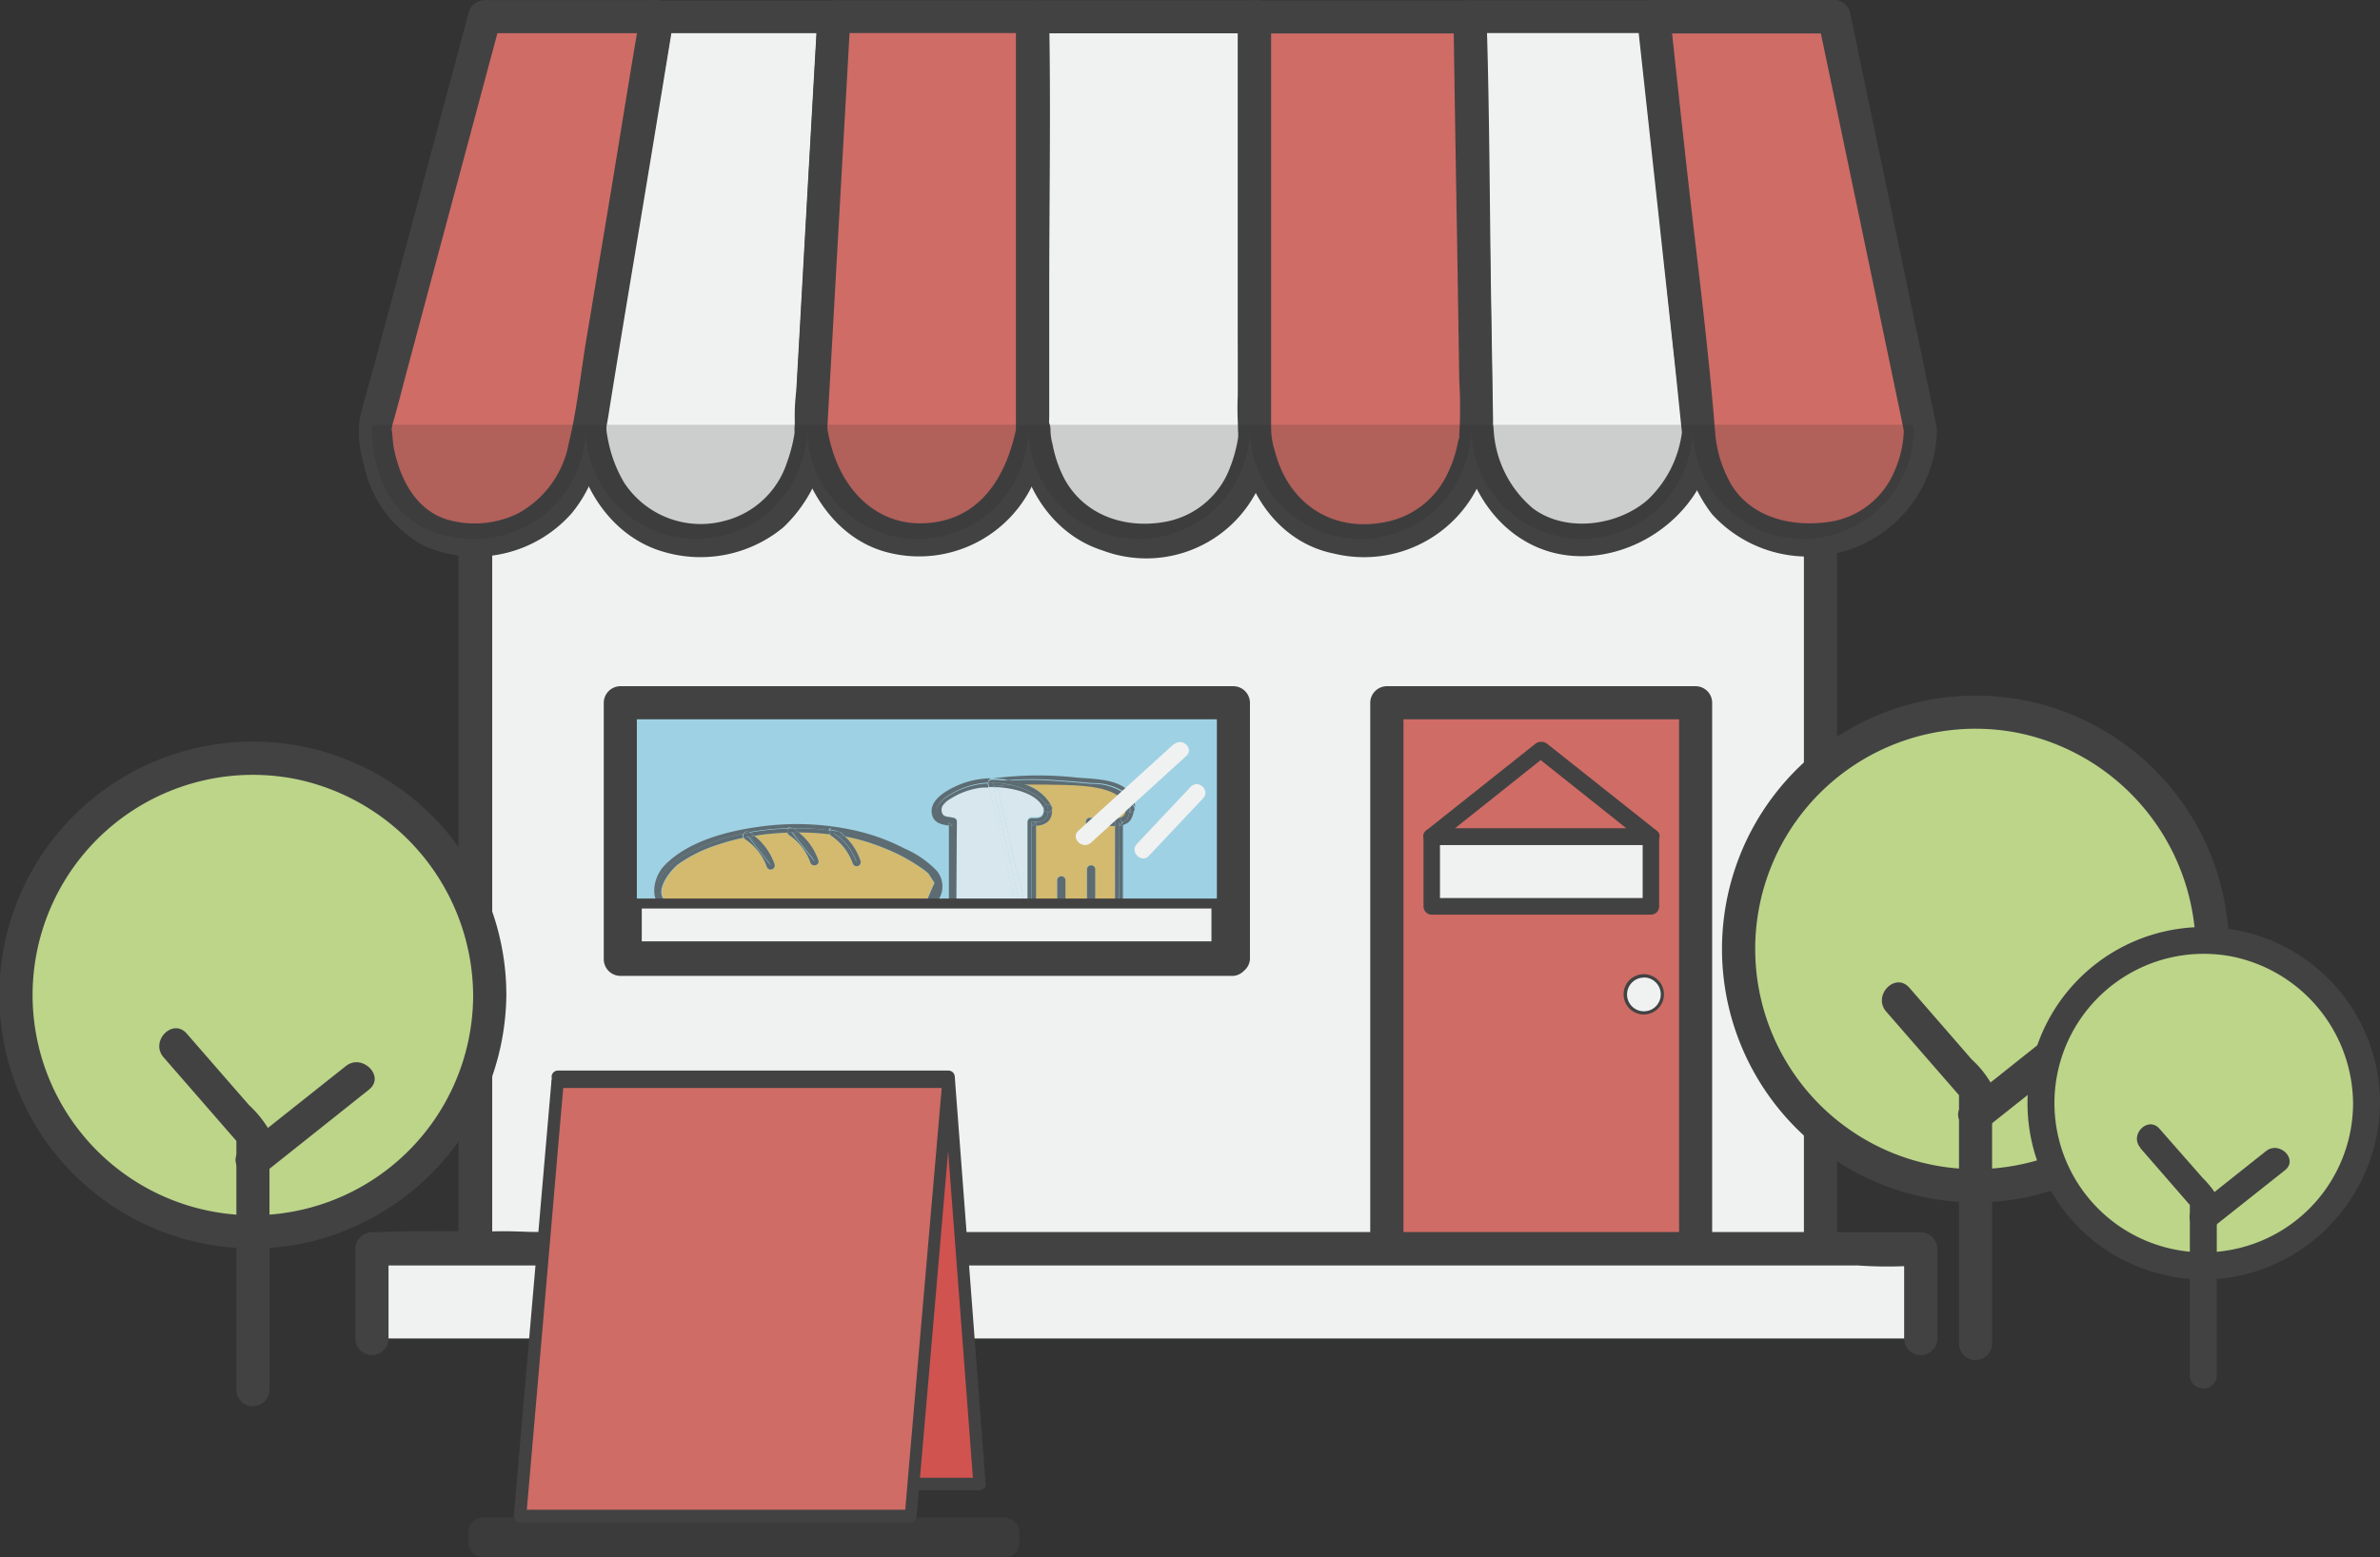 <svg id="Graphic" xmlns="http://www.w3.org/2000/svg" viewBox="0 0 193.51 126.67"><rect x="0" y="0" width="193.51" height="126.67" fill="#333333" stroke="none"/><defs><style>.cls-1{opacity:0.48;}.cls-2{fill:#424243;}.cls-3{fill:#f0f1f1;}.cls-4{fill:#cf6c65;}.cls-5{fill:#9ed1e3;}.cls-6{fill:#bcd589;}.cls-7{opacity:0.7;}.cls-8{fill:#e9b13d;}.cls-9{opacity:0.18;}.cls-10{fill:#272525;}.cls-11{fill:#d0534f;}</style></defs><g class="cls-1"><rect class="cls-2" x="38.08" y="123.42" width="44.8" height="3.25" rx="1.15"/></g><rect class="cls-3" x="38.62" y="34.53" width="109.35" height="67.04"/><path class="cls-2" d="M1080,425.85H975.05a27.41,27.41,0,0,0-4.25,0h-.2L972,427.2v-67l-1.35,1.35h104.89a27.54,27.54,0,0,0,4.26,0h.2l-1.35-1.35v67a1.35,1.35,0,0,0,2.69,0v-67a1.36,1.36,0,0,0-1.34-1.35H984.06c-4.41,0-8.86-.19-13.26,0h-.2a1.37,1.37,0,0,0-1.35,1.35v67a1.37,1.37,0,0,0,1.35,1.35h95.89c4.4,0,8.86.19,13.26,0h.2A1.35,1.35,0,0,0,1080,425.85Z" transform="translate(-931.98 -325.63)"/><rect class="cls-4" x="112.76" y="57.15" width="25.11" height="44.42"/><path class="cls-2" d="M1069.85,425.85h-25.11l1.35,1.35V382.78l-1.35,1.35h25.11l-1.35-1.35V427.2a1.35,1.35,0,0,0,2.69,0V382.78a1.35,1.35,0,0,0-1.34-1.34h-25.11a1.36,1.36,0,0,0-1.35,1.34V427.2a1.37,1.37,0,0,0,1.35,1.35h25.11A1.35,1.35,0,0,0,1069.85,425.85Z" transform="translate(-931.98 -325.63)"/><rect class="cls-5" x="50.43" y="57.15" width="49.85" height="20.87"/><path class="cls-2" d="M1032.26,402.31H982.41l1.35,1.35V382.78l-1.35,1.35h49.85l-1.34-1.35v20.88a1.35,1.35,0,0,0,2.69,0V382.78a1.36,1.36,0,0,0-1.35-1.34H982.41a1.36,1.36,0,0,0-1.34,1.34v20.88a1.36,1.36,0,0,0,1.34,1.34h49.85A1.35,1.35,0,0,0,1032.26,402.31Z" transform="translate(-931.98 -325.63)"/><path class="cls-3" d="M979.84,360.51,985.35,327h14.41l-1.88,33.53s-.54,9-9,9S979.84,360.51,979.84,360.51Z" transform="translate(-931.98 -325.63)"/><path class="cls-2" d="M981.13,360.86,986,331.52l.69-4.19-1.3,1h14.41c-.45-.45-.89-.9-1.34-1.34q-.69,12.07-1.36,24.15c-.17,3.11-.35,6.22-.52,9.33a.31.31,0,0,0,0,.1c0,.42,0,0,0,.31a12.89,12.89,0,0,1-.64,2.44,7.18,7.18,0,0,1-5,4.66,7.44,7.44,0,0,1-8.24-3.14,10.75,10.75,0,0,1-1.21-3.08c-.08-.36-.15-.72-.2-1.09,0,.34,0,0,0-.15-.11-1.72-2.8-1.74-2.69,0,.28,4.39,3,8.77,7.37,10a10.57,10.57,0,0,0,9.7-2,11.59,11.59,0,0,0,3.41-6.24,46.55,46.55,0,0,0,.56-7.18l.93-16.59q.33-5.75.65-11.49a1.36,1.36,0,0,0-1.35-1.35H985.35a1.35,1.35,0,0,0-1.29,1L979.23,356l-.69,4.19C978.26,361.84,980.85,362.57,981.13,360.86Z" transform="translate(-931.98 -325.63)"/><path class="cls-3" d="M1015.92,360.51V327H1034v33.53s-.27,9-9,9S1015.92,360.51,1015.92,360.51Z" transform="translate(-931.98 -325.63)"/><path class="cls-2" d="M1017.27,360.51V327l-1.35,1.34H1034l-1.35-1.34v24.67c0,2.94.12,5.91,0,8.85,0,.06,0,.13,0,.19a2.28,2.28,0,0,1,0,.26,1.48,1.48,0,0,1,0,.24,11.62,11.62,0,0,1-.69,2.52,6.93,6.93,0,0,1-5.24,4.34c-3.23.59-6.52-.5-8.16-3.43a10,10,0,0,1-1-2.88,4.62,4.62,0,0,1-.17-1.23c-.06-1.73-2.75-1.74-2.69,0,.15,4.3,2.72,8.54,6.93,9.87a10.1,10.1,0,0,0,13.51-7.77,33,33,0,0,0,.3-7.09q0-8.36,0-16.69V327a1.36,1.36,0,0,0-1.34-1.35h-18.05a1.37,1.37,0,0,0-1.34,1.35v33.53A1.35,1.35,0,0,0,1017.27,360.51Z" transform="translate(-931.98 -325.63)"/><path class="cls-3" d="M1052,360.51l-.54-33.53h15l3.64,33.53s-.41,7.67-8,8.88S1052.2,363.75,1052,360.51Z" transform="translate(-931.98 -325.63)"/><path class="cls-2" d="M1053.36,360.51q-.24-14.7-.47-29.41c0-1.37-.05-2.75-.07-4.12l-1.35,1.34h15l-1.35-1.34q1.22,11.07,2.41,22.16c.38,3.54.77,7.09,1.15,10.64,0,.23.07.47.08.71,0,.05,0,.09,0,.14,0,.39,0,0-.07.46a9.14,9.14,0,0,1-2.73,5.18c-2.43,2.14-6.68,2.72-9.35.7a9,9,0,0,1-3.19-6.46c-.11-1.72-2.81-1.74-2.69,0,.39,5.92,4.77,11,11,10.29,5.07-.59,9.54-4.85,9.67-10.14a58,58,0,0,0-.77-7.42q-.86-7.89-1.72-15.78L1067.77,327a1.38,1.38,0,0,0-1.35-1.35h-15a1.36,1.36,0,0,0-1.34,1.35q.22,14.7.47,29.4l.07,4.13A1.35,1.35,0,0,0,1053.36,360.51Z" transform="translate(-931.98 -325.63)"/><path class="cls-4" d="M1088.1,360.51l-7-33.53h-14.68l3.64,33.53s0,9,9,9S1088.1,360.51,1088.1,360.51Z" transform="translate(-931.98 -325.63)"/><path class="cls-2" d="M1089.4,360.15q-3.06-14.7-6.14-29.38c-.28-1.39-.57-2.77-.86-4.15a1.36,1.36,0,0,0-1.3-1h-14.68a1.36,1.36,0,0,0-1.35,1.35L1068,353.8c.28,2.51.52,5,.79,7.54a11.7,11.7,0,0,0,2.39,6.11,10.51,10.51,0,0,0,18.29-6.94,1.35,1.35,0,0,0-2.69,0,8.86,8.86,0,0,1-.76,3.43,6.83,6.83,0,0,1-5.67,4.18c-2.89.34-5.95-.46-7.56-3a10.06,10.06,0,0,1-1.36-4.34c-.61-7.74-1.66-15.45-2.49-23.16q-.59-5.31-1.15-10.61l-1.35,1.34h14.68l-1.3-1q3.08,14.7,6.14,29.38c.29,1.39.58,2.77.86,4.15C1087.16,362.56,1089.76,361.84,1089.4,360.15Z" transform="translate(-931.98 -325.63)"/><path class="cls-4" d="M999.76,327h16.16v33.53s-.94,8.88-9,9-9-9-9-9Z" transform="translate(-931.98 -325.63)"/><path class="cls-2" d="M999.76,328.32h16.16c-.44-.45-.89-.9-1.34-1.34v33.46c0,.3.1-.41,0,.15-.73,3.44-2.55,6.78-6.32,7.47-4.37.8-7.54-2.05-8.67-6.05a11.48,11.48,0,0,1-.34-1.52c-.06-.33,0,.29,0-.08l.12-2.19q.3-5.25.59-10.5l1.17-20.74c.1-1.74-2.6-1.73-2.69,0q-.54,9.45-1.07,18.9-.32,5.78-.65,11.57a15.9,15.9,0,0,0,.08,4.52c.88,3.92,3.42,7.67,7.52,8.63a10.22,10.22,0,0,0,11.84-6.05,12.58,12.58,0,0,0,1.13-5.22v-9.91c0-7.32.13-14.66,0-22V327a1.37,1.37,0,0,0-1.35-1.35H999.76A1.35,1.35,0,0,0,999.76,328.32Z" transform="translate(-931.98 -325.63)"/><path class="cls-4" d="M1034,327v33.53s.4,9.15,9,9,9-9,9-9l-.54-33.53Z" transform="translate(-931.98 -325.63)"/><path class="cls-2" d="M1032.62,327v30.76a22.77,22.77,0,0,0,.24,4.52c.79,4,3.46,7.56,7.61,8.38a10.33,10.33,0,0,0,12-6.19,12.49,12.49,0,0,0,.9-5q-.08-4.95-.16-9.89c-.11-7.37-.12-14.75-.35-22.11,0-.16,0-.31,0-.46a1.37,1.37,0,0,0-1.35-1.35H1034a1.35,1.35,0,0,0,0,2.69h17.5l-1.34-1.34q.13,9,.29,18l.18,11.61a37.31,37.31,0,0,1,0,4.36c0,.33,0-.32,0,.06,0,.13,0,.25-.07.38q-.09.47-.21.93a9.92,9.92,0,0,1-.93,2.29,7,7,0,0,1-4.71,3.43c-4.44.93-8-1.52-9.08-5.77a6.24,6.24,0,0,1-.3-1.77c0-.66,0-1.33,0-2V327A1.35,1.35,0,0,0,1032.62,327Z" transform="translate(-931.98 -325.63)"/><path class="cls-4" d="M985.35,327,983,341.4c-1,6.1-2.05,12.18-3,18.28a13.62,13.62,0,0,1-2.28,6.44,8.78,8.78,0,0,1-6.88,3.41c-8.35.27-8.37-9.29-8.37-9.29L971.35,327Z" transform="translate(-931.98 -325.63)"/><path class="cls-2" d="M984.06,326.62c-1,5.85-1.92,11.71-2.9,17.56-.51,3-1,6.09-1.52,9.13-.46,2.78-.75,5.62-1.41,8.35a8.19,8.19,0,0,1-4.08,5.7,8,8,0,0,1-5.9.5c-2.45-.81-3.68-3.18-4.2-5.54-.18-.81-.11-1.16-.26-1.95-.06-.33-.06.28,0,.18s.07-.26.1-.39c.44-1.51.82-3.05,1.23-4.57q2.2-8.25,4.42-16.5l3.15-11.76-1.3,1h14a1.35,1.35,0,0,0,0-2.69h-14a1.37,1.37,0,0,0-1.3,1l-7.62,28.45c-.41,1.52-.87,3-1.23,4.57a8.27,8.27,0,0,0,.31,3.66,9.66,9.66,0,0,0,4.94,6.72,10.42,10.42,0,0,0,11.94-2.63c1.9-2.26,2.51-5,3-7.87.58-3.66,1.19-7.32,1.8-11q1.77-10.6,3.5-21.22C986.93,325.64,984.34,324.91,984.06,326.62Z" transform="translate(-931.98 -325.63)"/><circle class="cls-6" cx="160.62" cy="77.19" r="19.26"/><path class="cls-2" d="M1110.51,402.82a17.91,17.91,0,1,1-14.38-17.57,18.08,18.08,0,0,1,14.38,17.57,1.35,1.35,0,0,0,2.7,0,20.61,20.61,0,1,0-16.55,20.2,20.87,20.87,0,0,0,16.55-20.2A1.35,1.35,0,0,0,1110.51,402.82Z" transform="translate(-931.98 -325.63)"/><path class="cls-2" d="M1085.32,407.88l6.33,7.27-.39-1v20.86a1.35,1.35,0,0,0,2.69,0V415.13a3.71,3.71,0,0,0-.12-1.45,8.23,8.23,0,0,0-1.54-1.89l-5.06-5.82c-1.14-1.31-3,.6-1.91,1.91Z" transform="translate(-931.98 -325.63)"/><path class="cls-2" d="M1093.55,417.3l8.49-6.74c1.35-1.08-.56-3-1.91-1.91l-8.48,6.75c-1.36,1.08.56,3,1.9,1.9Z" transform="translate(-931.98 -325.63)"/><circle class="cls-6" cx="179.18" cy="89.73" r="13.24"/><path class="cls-2" d="M1123.3,415.35a12.14,12.14,0,1,1-9.87-11.93,12.28,12.28,0,0,1,9.87,11.93,1.1,1.1,0,0,0,2.19,0,14.33,14.33,0,1,0-11.63,14.08,14.52,14.52,0,0,0,11.63-14.08A1.1,1.1,0,0,0,1123.3,415.35Z" transform="translate(-931.98 -325.63)"/><path class="cls-2" d="M1106,419l4.35,5c-.1-.26-.21-.51-.32-.77v14.34a1.1,1.1,0,0,0,2.19,0V423.81a2.36,2.36,0,0,0-.15-1.18,7.74,7.74,0,0,0-1-1.2l-3.51-4c-.93-1.06-2.47.49-1.55,1.55Z" transform="translate(-931.98 -325.63)"/><path class="cls-2" d="M1111.93,425.43l5.84-4.63c1.1-.88-.46-2.42-1.55-1.55l-5.84,4.64c-1.1.87.46,2.41,1.55,1.54Z" transform="translate(-931.98 -325.63)"/><circle class="cls-6" cx="20.56" cy="80.91" r="19.26"/><path class="cls-2" d="M970.45,406.54A17.91,17.91,0,1,1,956.07,389a18.08,18.08,0,0,1,14.38,17.56,1.35,1.35,0,0,0,2.7,0,20.61,20.61,0,1,0-16.55,20.2,20.88,20.88,0,0,0,16.55-20.2A1.35,1.35,0,0,0,970.45,406.54Z" transform="translate(-931.98 -325.63)"/><path class="cls-2" d="M945.26,411.6l6.33,7.27-.39-.95v20.85a1.35,1.35,0,0,0,2.69,0V418.86a4,4,0,0,0-.11-1.46,9,9,0,0,0-1.55-1.89c-1.69-1.93-3.37-3.87-5.06-5.81-1.14-1.31-3,.6-1.91,1.9Z" transform="translate(-931.98 -325.63)"/><path class="cls-2" d="M953.5,421l8.48-6.75c1.36-1.07-.56-3-1.9-1.9l-8.49,6.74c-1.35,1.08.56,3,1.91,1.91Z" transform="translate(-931.98 -325.63)"/><rect class="cls-3" x="116.41" y="68.05" width="17.82" height="5.67"/><path class="cls-2" d="M1066.21,398.67h-17.82l.67.68v-5.67l-.67.67h17.82l-.67-.67v5.67a.67.67,0,0,0,1.34,0v-5.67a.68.68,0,0,0-.67-.67h-17.82a.68.68,0,0,0-.67.67v5.67a.68.68,0,0,0,.67.67h17.82A.68.68,0,0,0,1066.21,398.67Z" transform="translate(-931.98 -325.63)"/><path class="cls-2" d="M1056.82,386.12l-8.91,7.08c-.47.38-.06,1.15.48,1.15h17.82c.54,0,1-.77.48-1.15l-8.92-7.08c-.67-.53-1.63.42-1,.95l8.91,7.09.48-1.15h-17.82l.48,1.15,8.9-7.09C1058.45,386.54,1057.49,385.59,1056.82,386.12Z" transform="translate(-931.98 -325.63)"/><g class="cls-7"><path class="cls-8" d="M1017.51,391.28a.25.25,0,0,1,0,.17c0,.95-.51,1.28-1.3,1.35v6h1.72v-1.64a.34.34,0,0,1,.67,0v1.64h1.75v-2.53a.34.34,0,0,1,.67,0v2.53h1.61v-6h-2.09a.34.34,0,0,1,0-.67H1023c.46-.05.51-.44.57-.78-.11-2.19-5-1.9-6.54-2q-1,0-1.92,0A3.7,3.7,0,0,1,1017.51,391.28Z" transform="translate(-931.98 -325.63)"/><path class="cls-2" d="M1024.2,391.51h0Z" transform="translate(-931.98 -325.63)"/><path class="cls-2" d="M1024.21,391.45h0a.13.13,0,0,1,0,.06Z" transform="translate(-931.98 -325.63)"/><path class="cls-2" d="M1024.21,391.44a.35.35,0,0,0-.34-.4,1.13,1.13,0,0,1,0,.32,1,1,0,0,1,0,.29v0a.34.34,0,0,0,.38-.17h0A.13.13,0,0,0,1024.21,391.44Z" transform="translate(-931.98 -325.63)"/><path class="cls-2" d="M1014,389.08a23.73,23.73,0,0,1,3.77,0c1,.06,2,.15,3,.24a4.67,4.67,0,0,1,2.46.62,1.64,1.64,0,0,1,.71,1.09.35.35,0,0,1,.34.4s0-.05,0-.08c-.1-2.4-3-2.33-4.75-2.48a28.36,28.36,0,0,0-6.89.08h0A6.72,6.72,0,0,1,1014,389.08Z" transform="translate(-931.98 -325.63)"/><path class="cls-2" d="M1023.82,391.68c-.14.49-.17.74-.67.78a.34.34,0,0,1-.17.31v0l.33-.34v.28c.58-.15.75-.56.89-1.24A.34.34,0,0,1,1023.82,391.68Z" transform="translate(-931.98 -325.63)"/><path class="cls-2" d="M1023,398.82v.33h-2a.34.34,0,0,1-.67,0h-1.75a.34.34,0,0,1-.67,0h-1.72a.34.34,0,0,1-.34.34h7.1a.34.34,0,0,0,.33-.34v-6.4a1.61,1.61,0,0,1-.33.06Z" transform="translate(-931.98 -325.63)"/><path class="cls-2" d="M1023,392.81a1.61,1.61,0,0,0,.33-.06v-.28Z" transform="translate(-931.98 -325.63)"/><path class="cls-2" d="M1023.55,391.36h0c-.06.34-.11.73-.57.78h-.07a.32.32,0,0,1,.24.31c.5,0,.53-.29.67-.78A.33.33,0,0,1,1023.55,391.36Z" transform="translate(-931.98 -325.63)"/><path class="cls-2" d="M1022.64,392.81v6h.34v-6.05a.42.42,0,0,1-.16,0Z" transform="translate(-931.98 -325.63)"/><path class="cls-2" d="M1022.64,399.15l.34-.33h-.34Z" transform="translate(-931.98 -325.63)"/><path class="cls-2" d="M1021,398.82v.33h1.61v-.33Z" transform="translate(-931.98 -325.63)"/><path class="cls-2" d="M1023,399.15v-.33l-.34.33Z" transform="translate(-931.98 -325.63)"/><path class="cls-2" d="M1023.16,390a4.67,4.67,0,0,0-2.46-.62c-1-.09-2-.18-3-.24a23.73,23.73,0,0,0-3.77,0,7,7,0,0,1,.79.19l.32.11q.95,0,1.92,0c1.58.08,6.43-.21,6.54,2a.28.28,0,0,1,0-.09.27.27,0,0,1,.31-.23A1.64,1.64,0,0,0,1023.16,390Z" transform="translate(-931.98 -325.63)"/><path class="cls-2" d="M1023.56,391.27a.28.28,0,0,0,0,.09h0a.33.33,0,0,0,.27.32v0a1,1,0,0,0,0-.29,1.13,1.13,0,0,0,0-.32A.27.27,0,0,0,1023.56,391.27Z" transform="translate(-931.98 -325.63)"/><path class="cls-2" d="M1016.22,398.82v.33h1.72v-.33Z" transform="translate(-931.98 -325.63)"/><path class="cls-2" d="M1018.61,398.82v.33h1.75v-.33Z" transform="translate(-931.98 -325.63)"/><path class="cls-3" d="M1011.9,389.68a6,6,0,0,0-2.56.89c-.14.1-.29.07-.43.18a3.78,3.78,0,0,0-.41.39.79.79,0,0,0-.15.25.53.53,0,0,0,.22.53c.3.22,1.21.06,1.21.55v6.35h4.7q-1-4.59-2.08-9.18Z" transform="translate(-931.98 -325.63)"/><path class="cls-3" d="M1015.16,398.79v0a.31.31,0,0,0-.22.05A.47.47,0,0,1,1015.16,398.79Z" transform="translate(-931.98 -325.63)"/><path class="cls-3" d="M1014.68,396.62a8.07,8.07,0,0,1,.48,2.14h0l0,0,.35,0v-6.34a.33.33,0,0,1,.33-.33c.44,0,1,.1,1-.71-.46-1.22-2.3-1.69-3.76-1.78l.87,3.83Z" transform="translate(-931.98 -325.63)"/><path class="cls-3" d="M1015.16,398.79v0h.06l0,0Z" transform="translate(-931.98 -325.63)"/><path class="cls-3" d="M1012.4,389.64q1.05,4.59,2.08,9.18h.35l-2.08-9.18Z" transform="translate(-931.98 -325.63)"/><path class="cls-3" d="M1015.2,398.79l0,0h.33Z" transform="translate(-931.98 -325.63)"/><path class="cls-3" d="M1015.16,398.77h0a8.07,8.07,0,0,0-.48-2.14l-.72-3.14-.87-3.83h-.34l2.08,9.18h.11A.31.31,0,0,1,1015.16,398.77Z" transform="translate(-931.98 -325.63)"/><path class="cls-3" d="M1015.16,398.77v0h0Z" transform="translate(-931.98 -325.63)"/><path class="cls-3" d="M1014.94,398.82h.22v0A.47.47,0,0,0,1014.94,398.82Z" transform="translate(-931.98 -325.63)"/><path class="cls-2" d="M1014.58,399.24l0-.09h-5.11v-6.34h-.34v6.35a.34.34,0,0,0,.34.34h5.46A.33.33,0,0,1,1014.58,399.24Z" transform="translate(-931.98 -325.63)"/><path class="cls-2" d="M1009.11,392.47v.33h.34Z" transform="translate(-931.98 -325.63)"/><path class="cls-2" d="M1008.88,392.47a.84.84,0,0,1-.77-1.1,2.65,2.65,0,0,1,1.06-1.09,6.54,6.54,0,0,1,3.17-1,.32.32,0,0,1,.23-.35,7,7,0,0,0-2.59.52c-.84.35-2.34,1.12-2.25,2.24.07.82.71,1,1.38,1.08v-.33Z" transform="translate(-931.98 -325.63)"/><path class="cls-2" d="M1009.11,392.47l.34.34v-.34Z" transform="translate(-931.98 -325.63)"/><path class="cls-2" d="M1016.16,390.28a2.69,2.69,0,0,1,.89.79.36.36,0,0,1,.48.3s0,.05,0,.08a.25.25,0,0,0,0-.17,3.7,3.7,0,0,0-2.42-1.9c-.35,0-.69,0-1,.07A6.2,6.2,0,0,1,1016.16,390.28Z" transform="translate(-931.98 -325.63)"/><path class="cls-2" d="M1017.2,391.69a.78.78,0,0,1-.75.78h-.23v.33c.79-.07,1.33-.4,1.3-1.35A.32.32,0,0,1,1017.2,391.69Z" transform="translate(-931.98 -325.63)"/><path class="cls-2" d="M1015.88,392.81h.34v-.33Z" transform="translate(-931.98 -325.63)"/><path class="cls-2" d="M1015.88,392.81v6h.34v-6Z" transform="translate(-931.98 -325.63)"/><path class="cls-2" d="M1015.88,392.47v.34l.34-.34Z" transform="translate(-931.98 -325.63)"/><path class="cls-2" d="M1017.19,391.37a1.15,1.15,0,0,1,0,.32.32.32,0,0,0,.32-.24s0-.05,0-.08a.36.36,0,0,0-.48-.3l.06.07A2.09,2.09,0,0,1,1017.19,391.37Z" transform="translate(-931.98 -325.63)"/><path class="cls-2" d="M1013,389.19l0,0h0Z" transform="translate(-931.98 -325.63)"/><path class="cls-2" d="M1012.34,389.31l.33,0,.3,0,0,0v0l.83-.14h.15a6.72,6.72,0,0,0-1.41-.12A.32.32,0,0,0,1012.34,389.31Z" transform="translate(-931.98 -325.63)"/><path class="cls-2" d="M1016.22,399.15h-1.66l0,.09a.33.33,0,0,0,.33.25h1A.34.34,0,0,0,1016.22,399.15Z" transform="translate(-931.98 -325.63)"/><path class="cls-2" d="M1014.06,389.45c.34,0,.68-.06,1-.07l-.32-.11a7,7,0,0,0-.79-.19h-.15l-.83.14,0,.08A7.62,7.62,0,0,1,1014.06,389.45Z" transform="translate(-931.98 -325.63)"/><path class="cls-2" d="M1015.88,398.82v.33h.34v-.33Z" transform="translate(-931.98 -325.63)"/><path class="cls-2" d="M1013,389.31l0-.08h0l0,.07Z" transform="translate(-931.98 -325.63)"/><path class="cls-2" d="M1013,389.23l-.3,0,.26,0Z" transform="translate(-931.98 -325.63)"/><path class="cls-2" d="M1009.78,398.82v.33h4.78l-.08-.33Z" transform="translate(-931.98 -325.63)"/><path class="cls-2" d="M1009.45,399.15h.33l-.33-.33Z" transform="translate(-931.98 -325.63)"/><path class="cls-2" d="M1009.45,398.82l.33.33v-.33Z" transform="translate(-931.98 -325.63)"/><path class="cls-2" d="M1009.78,392.47c0-.56-.94-.21-1.16-.64a.7.7,0,0,1,0-.67,2.23,2.23,0,0,1,.67-.59,6,6,0,0,1,2.56-.89l.5,0-.06-.27v-.06a6.54,6.54,0,0,0-3.17,1,2.65,2.65,0,0,0-1.06,1.09.84.84,0,0,0,.77,1.1h.57v6.35h.33Z" transform="translate(-931.98 -325.63)"/><path class="cls-2" d="M1016.85,391.37v.09a.34.34,0,0,0,.34.23,1.15,1.15,0,0,0,0-.32,2.09,2.09,0,0,0-.08-.23l-.06-.07A.28.28,0,0,0,1016.85,391.37Z" transform="translate(-931.98 -325.63)"/><path class="cls-2" d="M1015.22,398.82h-.06C1015.14,399.12,1015.27,398.93,1015.22,398.82Z" transform="translate(-931.98 -325.63)"/><path class="cls-2" d="M1016.85,391.43v-.06a.28.28,0,0,1,.2-.3,2.69,2.69,0,0,0-.89-.79,6.2,6.2,0,0,0-2.1-.83l-1,.11v.09C1014.55,389.74,1016.39,390.21,1016.85,391.43Z" transform="translate(-931.98 -325.63)"/><path class="cls-2" d="M1015.88,392.47h.57a.78.78,0,0,0,.75-.78.34.34,0,0,1-.34-.23v0c0,.81-.53.71-1,.71a.33.33,0,0,0-.33.33v6.34h.33v-6.35Z" transform="translate(-931.98 -325.63)"/><path class="cls-2" d="M1014.48,398.82l.08.33h.35l-.08-.33Z" transform="translate(-931.98 -325.63)"/><path class="cls-2" d="M1012.4,389.64h.35l-.08-.36-.33,0v.06Z" transform="translate(-931.98 -325.63)"/><path class="cls-2" d="M1013,389.31l.06.25,1-.11A7.62,7.62,0,0,0,1013,389.31Z" transform="translate(-931.98 -325.63)"/><path class="cls-2" d="M1012.93,389.3a3.07,3.07,0,0,0-.17.31l.32-.05-.06-.25Z" transform="translate(-931.98 -325.63)"/><path class="cls-2" d="M1013.09,389.65v-.09l-.32.05a3.07,3.07,0,0,1,.17-.31l-.26,0,.08.36Z" transform="translate(-931.98 -325.63)"/><path class="cls-2" d="M1015.22,398.82c0,.11-.08.3-.06,0h-.33l.08.33h.64v-.33Z" transform="translate(-931.98 -325.63)"/><path class="cls-2" d="M1015.63,398.82h-.08v.33l.33-.33Z" transform="translate(-931.98 -325.63)"/><path class="cls-2" d="M1015.55,398.82h0Z" transform="translate(-931.98 -325.63)"/><path class="cls-2" d="M1015.55,399.15h.33v-.33Z" transform="translate(-931.98 -325.63)"/><path class="cls-2" d="M1020.55,392.14a.34.34,0,0,0,0,.67h2.09v-.34h0a.33.33,0,0,1,.27-.32h-2.36Z" transform="translate(-931.98 -325.63)"/><path class="cls-2" d="M1023,392.77a.34.34,0,0,0,.17-.31H1023Z" transform="translate(-931.98 -325.63)"/><path class="cls-2" d="M1022.91,392.15a.33.33,0,0,0-.27.32h0v.34h.18a.42.42,0,0,0,.16,0v-.3h.17A.32.32,0,0,0,1022.91,392.15Z" transform="translate(-931.98 -325.63)"/><path class="cls-2" d="M1017.94,397.18v1.64h.34v0h.33v-1.64A.34.34,0,0,0,1017.94,397.18Z" transform="translate(-931.98 -325.63)"/><path class="cls-2" d="M1017.94,399.15a.34.34,0,0,0,.67,0h-.67Z" transform="translate(-931.98 -325.63)"/><path class="cls-2" d="M1018.28,398.82h-.34v.33h.34Z" transform="translate(-931.98 -325.63)"/><path class="cls-2" d="M1018.54,398.82h-.26v.33h.33v-.33Z" transform="translate(-931.98 -325.63)"/><path class="cls-2" d="M1020.36,396.29v2.53h.34v0h.33v-2.53A.34.34,0,0,0,1020.36,396.29Z" transform="translate(-931.98 -325.63)"/><path class="cls-2" d="M1020.36,399.15a.34.34,0,0,0,.67,0h-.67Z" transform="translate(-931.98 -325.63)"/><path class="cls-2" d="M1020.7,398.82h-.34v.33h.34Z" transform="translate(-931.98 -325.63)"/><path class="cls-2" d="M1020.7,398.82v.33h.33v-.33Z" transform="translate(-931.98 -325.63)"/></g><g class="cls-7"><path class="cls-8" d="M1005.92,399.15a2.28,2.28,0,0,0,1.41-.33l.6-1.39-.49-.75a4.65,4.65,0,0,0-.7-.54,14.45,14.45,0,0,0-2.77-1.48,16.38,16.38,0,0,0-3.29-1,4.82,4.82,0,0,1,1.27,2,.33.33,0,0,1-.64.18,4.55,4.55,0,0,0-1.75-2.22.33.33,0,0,1-.11-.13,20.11,20.11,0,0,0-2.33-.15h-.19a5,5,0,0,1,1.59,2.26c.13.41-.52.59-.65.18a4.45,4.45,0,0,0-1.74-2.22.32.32,0,0,1-.14-.21,21.9,21.9,0,0,0-2.68.26,5,5,0,0,1,1.65,2.32.33.33,0,0,1-.64.18,4.51,4.51,0,0,0-1.75-2.22.6.6,0,0,1-.11-.12,17.66,17.66,0,0,0-2.13.58,11.69,11.69,0,0,0-3.11,1.53c-.77.56-2.44,2.74-.56,3.27h6.24C997.23,399.15,1001.6,399.34,1005.92,399.15Z" transform="translate(-931.98 -325.63)"/><path class="cls-2" d="M986.52,399.82h0l-.09,0Z" transform="translate(-931.98 -325.63)"/><path class="cls-2" d="M986.47,399.8h0Z" transform="translate(-931.98 -325.63)"/><path class="cls-2" d="M986.93,399.49h-.32a1.25,1.25,0,0,1-.31-.1.34.34,0,0,0,.16.41h0l.09,0A.33.33,0,0,0,986.93,399.49Z" transform="translate(-931.98 -325.63)"/><path class="cls-2" d="M1008.18,396.49a8,8,0,0,0-2.66-1.85,16.45,16.45,0,0,0-4-1.46,21.75,21.75,0,0,0-7.88-.3c-2.61.36-5.81,1.2-7.68,3.19-1,1.09-1.25,3.22.47,3.73a.34.34,0,0,1-.16-.41,1.87,1.87,0,0,1-.49-2.57,6.39,6.39,0,0,1,2.37-1.91,15.91,15.91,0,0,1,4.29-1.48.28.28,0,0,1,.44-.12l0,0a20.76,20.76,0,0,1,3.13-.32.28.28,0,0,1,.39,0l0,0h.38a20.27,20.27,0,0,1,2.57.16.28.28,0,0,1,.44-.12l.3.22a16.23,16.23,0,0,1,5.55,1.89,7.8,7.8,0,0,1,2.19,1.58,1.54,1.54,0,0,1-.15,2.18,2.75,2.75,0,0,1-1.64.58H986.93a.33.33,0,0,1-.37.33h16a17,17,0,0,0,4.4-.12A2,2,0,0,0,1008.18,396.49Z" transform="translate(-931.98 -325.63)"/><path class="cls-2" d="M997.12,393.34a20.11,20.11,0,0,1,2.33.15.32.32,0,0,1,0-.33,20.27,20.27,0,0,0-2.57-.16h-.38a4.35,4.35,0,0,1,.42.33Z" transform="translate(-931.98 -325.63)"/><path class="cls-2" d="M1004,394.66a14.45,14.45,0,0,1,2.77,1.48,4.65,4.65,0,0,1,.7.54l.49.75-.6,1.39a2.28,2.28,0,0,1-1.41.33c-4.32.19-8.69,0-13,0h-6.24l0,0a.29.29,0,0,1,.24.32h19.22a2.75,2.75,0,0,0,1.64-.58,1.54,1.54,0,0,0,.15-2.18,7.8,7.8,0,0,0-2.19-1.58,16.23,16.23,0,0,0-5.55-1.89,4.81,4.81,0,0,1,.48.42A16.38,16.38,0,0,1,1004,394.66Z" transform="translate(-931.98 -325.63)"/><path class="cls-2" d="M986.93,399.49a.29.29,0,0,0-.24-.32l0,0h0a.3.3,0,0,0-.31.24,1.25,1.25,0,0,0,.31.1Z" transform="translate(-931.98 -325.63)"/><path class="cls-2" d="M996,393.35a.36.36,0,0,1,.09-.33,20.76,20.76,0,0,0-3.13.32l.36.27A21.9,21.9,0,0,1,996,393.35Z" transform="translate(-931.98 -325.63)"/><path class="cls-2" d="M986.61,399.15h0c-1.88-.53-.21-2.71.56-3.27a11.69,11.69,0,0,1,3.11-1.53,17.66,17.66,0,0,1,2.13-.58.34.34,0,0,1,0-.34,15.91,15.91,0,0,0-4.29,1.48,6.39,6.39,0,0,0-2.37,1.91,1.87,1.87,0,0,0,.49,2.57A.3.3,0,0,1,986.61,399.15Z" transform="translate(-931.98 -325.63)"/><path class="cls-2" d="M994.32,396.11a.33.33,0,0,0,.64-.18,5,5,0,0,0-1.65-2.32l-.45.08a5,5,0,0,1,1.78,2.33l-1.82-2.33-.36.08a.6.6,0,0,0,.11.12A4.51,4.51,0,0,1,994.32,396.11Z" transform="translate(-931.98 -325.63)"/><path class="cls-2" d="M992.91,393.31a.28.28,0,0,0-.44.12l.48-.09Z" transform="translate(-931.98 -325.63)"/><path class="cls-2" d="M992.46,393.77l.36-.08-.08-.09.12.09.45-.08-.36-.27-.48.09A.34.34,0,0,0,992.46,393.77Z" transform="translate(-931.98 -325.63)"/><path class="cls-2" d="M992.86,393.69h0l1.82,2.33A5,5,0,0,0,992.86,393.69Z" transform="translate(-931.98 -325.63)"/><path class="cls-2" d="M992.74,393.6l.08.09h0Z" transform="translate(-931.98 -325.63)"/><path class="cls-2" d="M997.87,395.78c.13.41.78.23.65-.18a5,5,0,0,0-1.59-2.26h-.53a5.12,5.12,0,0,1,1.8,2.35l-1.85-2.35H996a.32.32,0,0,0,.14.21A4.45,4.45,0,0,1,997.87,395.78Z" transform="translate(-931.98 -325.63)"/><path class="cls-2" d="M996.47,393a.28.28,0,0,0-.39,0h.43Z" transform="translate(-931.98 -325.63)"/><path class="cls-2" d="M996,393.35h.36l-.05-.07.1.07h.53a4.35,4.35,0,0,0-.42-.33h-.43A.36.36,0,0,0,996,393.35Z" transform="translate(-931.98 -325.63)"/><path class="cls-2" d="M996.4,393.34h0l1.85,2.35A5.12,5.12,0,0,0,996.4,393.34Z" transform="translate(-931.98 -325.63)"/><path class="cls-2" d="M996.3,393.27l.05.07h0Z" transform="translate(-931.98 -325.63)"/><path class="cls-2" d="M1001.31,395.84a.33.33,0,0,0,.64-.18,4.82,4.82,0,0,0-1.27-2l-.63-.1a4.82,4.82,0,0,1,1.58,2.17l-1.72-2.2-.46-.06a.33.33,0,0,0,.11.13A4.55,4.55,0,0,1,1001.31,395.84Z" transform="translate(-931.98 -325.63)"/><path class="cls-2" d="M999.9,393a.28.28,0,0,0-.44.12l.74.1Z" transform="translate(-931.98 -325.63)"/><path class="cls-2" d="M999.45,393.49l.46.06-.18-.22s.13.09.32.25l.63.1a4.81,4.81,0,0,0-.48-.42l-.74-.1A.32.32,0,0,0,999.45,393.49Z" transform="translate(-931.98 -325.63)"/><path class="cls-2" d="M1000.05,393.58l-.14,0,1.72,2.2A4.82,4.82,0,0,0,1000.05,393.58Z" transform="translate(-931.98 -325.63)"/><path class="cls-2" d="M999.73,393.33l.18.22.14,0C999.86,393.42,999.73,393.33,999.73,393.33Z" transform="translate(-931.98 -325.63)"/></g><rect class="cls-3" x="51.77" y="73.46" width="47.13" height="3.48"/><path class="cls-2" d="M1031.29,403H983.35v-4.29h47.94Zm-47.13-.81h46.32v-2.67H984.16Z" transform="translate(-931.98 -325.63)"/><path class="cls-3" d="M1027.45,386.12l-7.8,7.08c-.64.59.32,1.54,1,1l7.79-7.09c.64-.58-.31-1.53-1-.95Z" transform="translate(-931.98 -325.63)"/><path class="cls-3" d="M1028.85,389.56l-4.44,4.71c-.59.63.36,1.59.95,1l4.44-4.71c.6-.63-.35-1.58-1-.95Z" transform="translate(-931.98 -325.63)"/><g class="cls-9"><path class="cls-10" d="M970.6,369.45a9,9,0,0,0,9-9,9,9,0,0,0,18,0,9,9,0,1,0,18,0,9,9,0,0,0,18,0,9,9,0,1,0,18,0,9,9,0,0,0,18,0,9,9,0,0,0,18,0l-.13-.27H962.23S961.65,369.45,970.6,369.45Z" transform="translate(-931.98 -325.63)"/></g><path class="cls-3" d="M1067.14,406.5a1.51,1.51,0,1,1-1.51-1.51A1.52,1.52,0,0,1,1067.14,406.5Z" transform="translate(-931.98 -325.63)"/><path class="cls-2" d="M1065.63,408.14a1.64,1.64,0,1,1,1.64-1.64A1.64,1.64,0,0,1,1065.63,408.14Zm0-3a1.37,1.37,0,1,0,1.38,1.37A1.37,1.37,0,0,0,1065.63,405.13Z" transform="translate(-931.98 -325.63)"/><rect class="cls-3" x="30.24" y="101.57" width="125.94" height="7.29"/><path class="cls-2" d="M963.57,434.49V427.2l-1.35,1.35H1083a35.27,35.27,0,0,0,4.93,0h.22l-1.35-1.35v7.29a1.35,1.35,0,0,0,2.7,0V427.2a1.37,1.37,0,0,0-1.35-1.35H977.74c-5.08,0-10.22-.2-15.3,0h-.22a1.37,1.37,0,0,0-1.35,1.35v7.29a1.35,1.35,0,0,0,2.7,0Z" transform="translate(-931.98 -325.63)"/><polygon class="cls-11" points="79.64 120.69 47.87 120.69 45.35 87.56 77.13 87.56 79.64 120.69"/><path class="cls-2" d="M1011.63,445.82H979.85l.5.5q-1.1-14.51-2.2-29c-.1-1.37-.21-2.74-.31-4.12l-.51.51h31.78l-.5-.51q1.1,14.51,2.2,29c.1,1.37.21,2.75.31,4.12,0,.64,1.06.65,1,0q-1.1-14.51-2.2-29c-.1-1.37-.21-2.74-.31-4.12a.52.52,0,0,0-.51-.5H977.33a.51.51,0,0,0-.5.5q1.09,14.51,2.2,29c.1,1.37.21,2.75.31,4.12a.53.53,0,0,0,.51.51h31.78A.51.51,0,0,0,1011.63,445.82Z" transform="translate(-931.98 -325.63)"/><polygon class="cls-4" points="77.11 87.99 74.06 123.29 42.28 123.29 45.33 87.99 77.11 87.99"/><path class="cls-2" d="M1008.59,413.62l-2.67,30.85c-.13,1.48-.25,3-.38,4.45l.5-.5H974.26l.51.5q1.34-15.42,2.66-30.85l.39-4.45-.51.5h31.78a.51.51,0,0,0,0-1H977.31a.51.51,0,0,0-.5.51l-2.67,30.85c-.13,1.48-.26,3-.38,4.45a.51.51,0,0,0,.5.51H1006a.53.53,0,0,0,.51-.51q1.34-15.42,2.66-30.85l.39-4.45C1009.65,413,1008.64,413,1008.59,413.62Z" transform="translate(-931.98 -325.63)"/></svg>